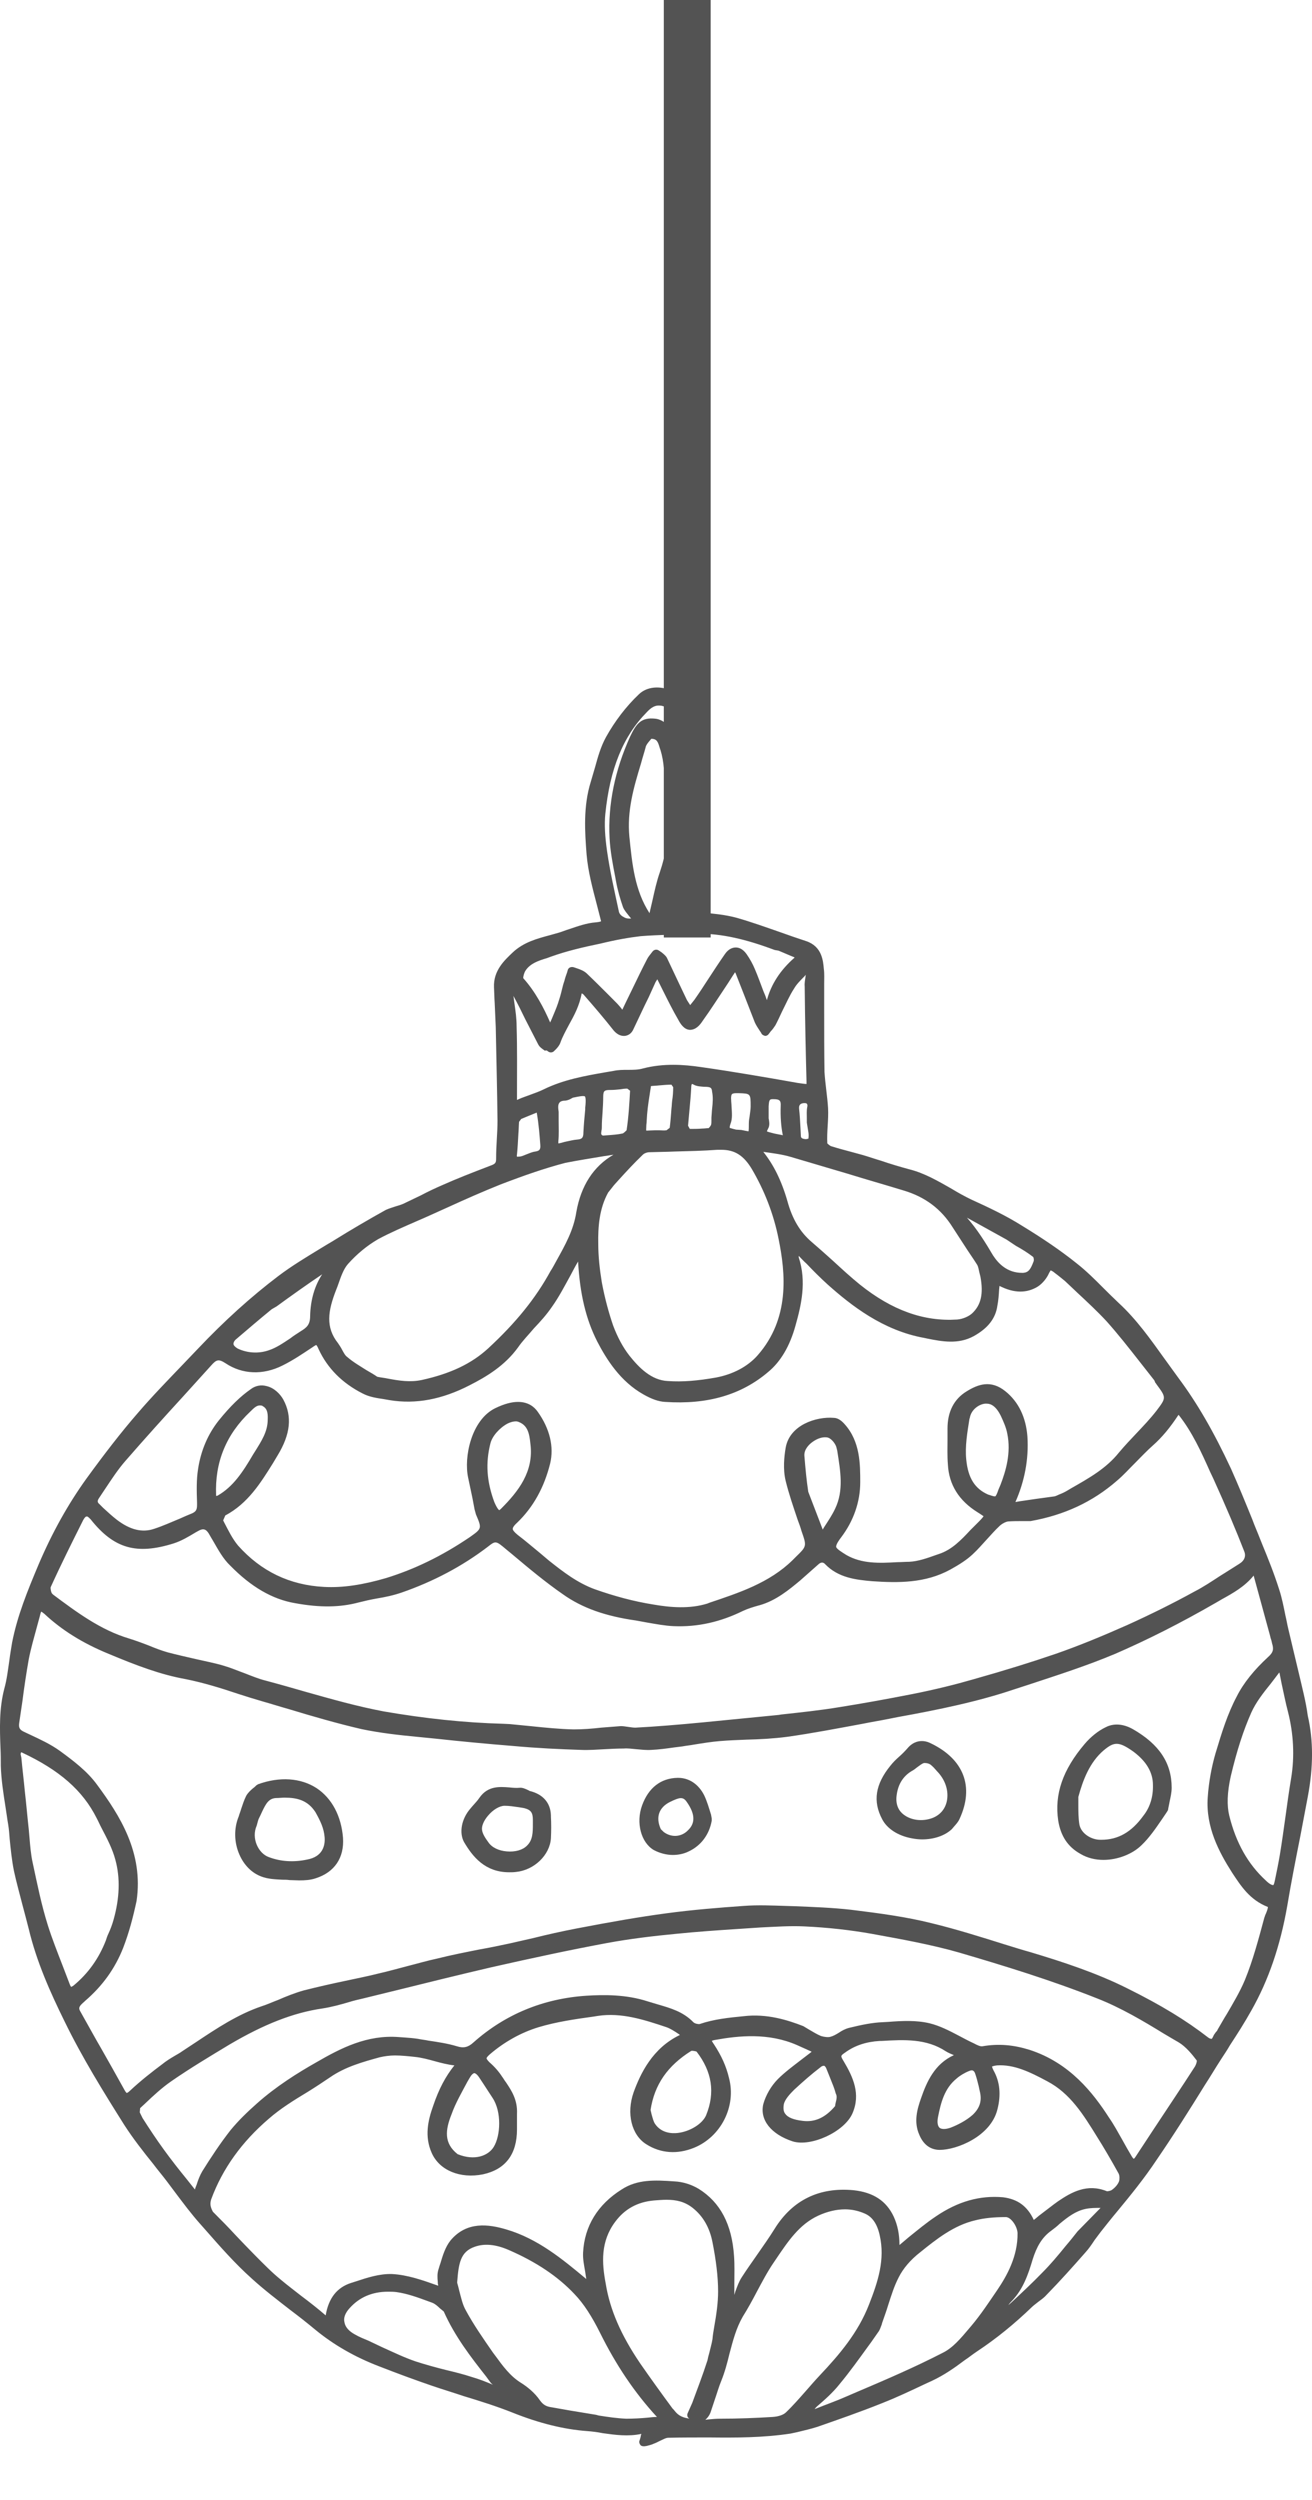 <?xml version="1.0" encoding="UTF-8"?> <svg xmlns="http://www.w3.org/2000/svg" width="21" height="40" viewBox="0 0 21 40" fill="none"> <path d="M20.785 26.754C20.728 26.522 20.677 26.296 20.621 26.064C20.604 25.996 20.593 25.923 20.576 25.855C20.547 25.713 20.519 25.566 20.474 25.43C20.395 25.181 20.298 24.938 20.202 24.706L20.168 24.621C20.129 24.519 20.083 24.417 20.044 24.31C19.936 24.044 19.823 23.767 19.704 23.501C19.427 22.907 19.161 22.448 18.861 22.046C18.788 21.945 18.714 21.843 18.64 21.741C18.42 21.435 18.194 21.113 17.905 20.847C17.826 20.773 17.747 20.694 17.667 20.615C17.532 20.479 17.39 20.337 17.232 20.213C16.977 20.009 16.694 19.817 16.36 19.613C16.1 19.449 15.823 19.319 15.551 19.195C15.444 19.144 15.33 19.081 15.229 19.019C15.019 18.9 14.799 18.77 14.55 18.708C14.402 18.668 14.25 18.623 14.102 18.572C14.006 18.544 13.91 18.51 13.814 18.482C13.752 18.465 13.69 18.448 13.627 18.431C13.52 18.402 13.412 18.374 13.305 18.34C13.282 18.334 13.248 18.3 13.242 18.295C13.237 18.199 13.242 18.108 13.248 18.012C13.254 17.916 13.259 17.819 13.254 17.729C13.248 17.633 13.237 17.537 13.226 17.446C13.214 17.344 13.203 17.248 13.197 17.152C13.192 16.835 13.192 16.518 13.192 16.207V15.833C13.192 15.799 13.192 15.771 13.192 15.737C13.192 15.658 13.197 15.579 13.186 15.499C13.175 15.375 13.158 15.143 12.903 15.058C12.767 15.013 12.631 14.967 12.49 14.916C12.264 14.837 12.026 14.752 11.788 14.684C11.602 14.634 11.409 14.617 11.223 14.6L11.087 14.588C11.081 14.588 11.075 14.588 11.07 14.588C11.07 14.583 11.07 14.577 11.075 14.571L11.109 14.368C11.16 14.079 11.217 13.779 11.228 13.479C11.251 13.072 11.251 12.636 11.228 12.11C11.223 11.906 11.183 11.685 11.109 11.425C11.058 11.238 10.883 11.086 10.674 11.023C10.498 10.973 10.334 11.006 10.227 11.108C10.023 11.301 9.842 11.538 9.7 11.793C9.616 11.946 9.57 12.11 9.525 12.274C9.502 12.353 9.48 12.427 9.457 12.506C9.333 12.902 9.361 13.309 9.389 13.672C9.412 13.943 9.485 14.215 9.553 14.475L9.604 14.673C9.61 14.701 9.621 14.736 9.621 14.741C9.621 14.741 9.604 14.752 9.536 14.758C9.389 14.769 9.248 14.82 9.112 14.866C9.055 14.883 9.004 14.905 8.948 14.922C8.903 14.934 8.852 14.95 8.806 14.962C8.597 15.018 8.382 15.075 8.207 15.239C8.076 15.364 7.895 15.528 7.907 15.799C7.912 15.884 7.912 15.963 7.918 16.048C7.924 16.178 7.929 16.303 7.935 16.433C7.946 16.988 7.958 17.452 7.963 17.933C7.963 18.029 7.958 18.131 7.952 18.227C7.946 18.329 7.941 18.431 7.941 18.538C7.941 18.606 7.929 18.623 7.85 18.651C7.539 18.77 7.307 18.861 7.092 18.957C6.973 19.008 6.854 19.064 6.735 19.127C6.639 19.172 6.549 19.217 6.453 19.262C6.413 19.279 6.373 19.291 6.334 19.302C6.283 19.319 6.226 19.336 6.175 19.359C5.892 19.517 5.621 19.675 5.338 19.851C5.264 19.896 5.185 19.941 5.112 19.987C4.891 20.122 4.665 20.258 4.455 20.417C4.014 20.751 3.584 21.141 3.171 21.577C3.092 21.662 3.012 21.741 2.933 21.826C2.69 22.08 2.435 22.341 2.203 22.612C1.937 22.918 1.671 23.263 1.383 23.659C1.089 24.067 0.834 24.525 0.619 25.029C0.438 25.459 0.279 25.849 0.194 26.279C0.178 26.375 0.161 26.477 0.149 26.573C0.127 26.721 0.11 26.873 0.07 27.015C-0.015 27.337 -0.004 27.66 0.008 27.971C0.013 28.067 0.013 28.163 0.013 28.254C0.019 28.469 0.053 28.69 0.087 28.905C0.104 29.007 0.115 29.103 0.132 29.199C0.144 29.273 0.149 29.346 0.155 29.425C0.172 29.595 0.189 29.765 0.223 29.935C0.262 30.116 0.313 30.297 0.359 30.478C0.393 30.602 0.426 30.733 0.46 30.863C0.585 31.389 0.806 31.881 1.032 32.34C1.315 32.922 1.66 33.477 1.988 33.998C2.13 34.218 2.294 34.428 2.458 34.631C2.526 34.722 2.599 34.807 2.667 34.897C2.718 34.965 2.769 35.033 2.82 35.101C2.939 35.259 3.058 35.418 3.193 35.571L3.278 35.667C3.516 35.938 3.759 36.216 4.031 36.459C4.223 36.634 4.438 36.798 4.642 36.957C4.778 37.059 4.914 37.166 5.044 37.274C5.338 37.517 5.683 37.715 6.068 37.862C6.373 37.981 6.651 38.083 6.917 38.174C7.081 38.23 7.25 38.281 7.42 38.338C7.68 38.417 7.952 38.502 8.207 38.604C8.631 38.773 9.021 38.87 9.395 38.898C9.48 38.904 9.565 38.915 9.649 38.932C9.848 38.96 10.057 38.988 10.266 38.943C10.261 38.96 10.255 38.971 10.255 38.988C10.249 39.011 10.244 39.028 10.238 39.045C10.227 39.068 10.232 39.096 10.249 39.119C10.261 39.136 10.283 39.141 10.3 39.141C10.306 39.141 10.312 39.141 10.317 39.141L10.351 39.136C10.391 39.124 10.425 39.119 10.459 39.102C10.493 39.09 10.527 39.073 10.56 39.056C10.611 39.034 10.657 39.005 10.696 39.005C10.911 39 11.138 39 11.353 39C11.777 39.005 12.213 39.005 12.654 38.938L12.761 38.915C12.875 38.887 12.977 38.864 13.084 38.83C13.407 38.717 13.769 38.592 14.12 38.451C14.351 38.36 14.578 38.253 14.793 38.151L14.917 38.094C15.11 38.004 15.28 37.885 15.438 37.766C15.506 37.721 15.568 37.67 15.636 37.625C15.953 37.415 16.236 37.183 16.513 36.917C16.541 36.889 16.581 36.861 16.615 36.833C16.66 36.798 16.705 36.77 16.745 36.725C16.966 36.499 17.169 36.272 17.373 36.04C17.43 35.978 17.475 35.91 17.52 35.842C17.554 35.797 17.588 35.752 17.622 35.706C17.707 35.599 17.792 35.491 17.882 35.384C18.097 35.124 18.318 34.852 18.51 34.563C18.782 34.167 19.042 33.754 19.291 33.352C19.376 33.222 19.455 33.087 19.54 32.956C19.591 32.877 19.642 32.803 19.687 32.724C19.806 32.543 19.925 32.356 20.032 32.164C20.304 31.683 20.491 31.14 20.604 30.495C20.666 30.121 20.74 29.748 20.813 29.38C20.853 29.171 20.892 28.961 20.932 28.752C21.023 28.271 21.023 27.846 20.932 27.45C20.904 27.235 20.842 26.998 20.785 26.754ZM11.036 38.7C11.008 38.694 10.973 38.688 10.94 38.677C10.86 38.649 10.826 38.609 10.781 38.553L10.764 38.536C10.589 38.298 10.413 38.055 10.244 37.811C9.938 37.359 9.763 36.957 9.695 36.538C9.633 36.21 9.61 35.865 9.848 35.548C10 35.344 10.204 35.231 10.47 35.208C10.538 35.203 10.606 35.197 10.668 35.197C10.821 35.197 10.957 35.225 11.087 35.327C11.251 35.457 11.358 35.639 11.404 35.876C11.46 36.159 11.494 36.425 11.494 36.663C11.494 36.849 11.466 37.036 11.432 37.229C11.421 37.297 11.409 37.359 11.404 37.427C11.392 37.5 11.37 37.574 11.353 37.647C11.341 37.687 11.33 37.732 11.324 37.766C11.245 38.01 11.16 38.23 11.081 38.445L11.008 38.609C10.991 38.643 11.002 38.683 11.036 38.7ZM15.511 33.137C15.523 33.132 15.54 33.126 15.557 33.126C15.562 33.126 15.568 33.126 15.574 33.132C15.591 33.137 15.602 33.16 15.608 33.177C15.63 33.239 15.647 33.307 15.664 33.375L15.681 33.454C15.721 33.607 15.687 33.726 15.568 33.839C15.46 33.935 15.319 34.003 15.217 34.043C15.138 34.071 15.076 34.071 15.042 34.048C15.008 34.02 14.997 33.958 15.014 33.873C15.059 33.647 15.115 33.415 15.313 33.256C15.364 33.211 15.438 33.166 15.511 33.137ZM13.378 33.635C13.373 33.658 13.367 33.681 13.367 33.698C13.209 33.884 13.044 33.958 12.852 33.935C12.699 33.918 12.609 33.879 12.569 33.822C12.541 33.788 12.535 33.737 12.546 33.669C12.563 33.59 12.643 33.505 12.711 33.437C12.852 33.307 12.993 33.183 13.135 33.075C13.152 33.058 13.175 33.053 13.186 33.053C13.192 33.053 13.192 33.053 13.192 33.053C13.203 33.058 13.22 33.075 13.231 33.109C13.248 33.154 13.271 33.205 13.288 33.251C13.322 33.335 13.356 33.415 13.378 33.499C13.401 33.539 13.39 33.59 13.378 33.635ZM11.302 33.845C11.245 33.98 11.047 34.105 10.849 34.128C10.758 34.139 10.589 34.133 10.487 33.986C10.459 33.947 10.447 33.89 10.43 33.833C10.425 33.811 10.419 33.782 10.413 33.76C10.476 33.352 10.685 33.053 11.064 32.815C11.081 32.809 11.138 32.821 11.149 32.826C11.398 33.149 11.449 33.483 11.302 33.845ZM7.901 34.354C7.816 34.49 7.601 34.58 7.324 34.467C7.103 34.292 7.126 34.082 7.228 33.828C7.29 33.652 7.392 33.477 7.482 33.307L7.522 33.239C7.545 33.2 7.567 33.177 7.59 33.171C7.607 33.171 7.635 33.188 7.669 33.239C7.714 33.307 7.76 33.375 7.799 33.437L7.884 33.567C8.031 33.788 8.014 34.173 7.901 34.354ZM3.38 35.191C3.561 34.699 3.872 34.269 4.302 33.901C4.489 33.737 4.71 33.601 4.925 33.471C5.044 33.398 5.162 33.319 5.281 33.239C5.525 33.069 5.813 32.99 6.079 32.917C6.153 32.9 6.238 32.888 6.322 32.888C6.424 32.888 6.537 32.9 6.639 32.911C6.747 32.922 6.854 32.951 6.956 32.979C7.058 33.007 7.165 33.035 7.273 33.047C7.132 33.222 7.024 33.426 6.934 33.692C6.849 33.93 6.792 34.184 6.911 34.45C7.035 34.727 7.364 34.863 7.731 34.79C8.093 34.711 8.275 34.467 8.275 34.071V33.822C8.286 33.601 8.19 33.454 8.099 33.318C8.076 33.29 8.059 33.256 8.037 33.228C7.986 33.149 7.918 33.069 7.833 32.996C7.794 32.956 7.788 32.939 7.788 32.934C7.788 32.928 7.794 32.911 7.839 32.871C8.076 32.668 8.342 32.521 8.62 32.436C8.903 32.351 9.208 32.306 9.502 32.266L9.57 32.255C9.949 32.198 10.312 32.317 10.668 32.436C10.73 32.458 10.793 32.498 10.86 32.543C10.866 32.549 10.877 32.554 10.883 32.56C10.442 32.77 10.249 33.183 10.142 33.477C10.023 33.816 10.108 34.162 10.345 34.309C10.577 34.456 10.843 34.473 11.109 34.365C11.539 34.19 11.788 33.703 11.669 33.251C11.624 33.058 11.545 32.888 11.426 32.707C11.404 32.679 11.398 32.656 11.392 32.656C11.398 32.651 11.415 32.645 11.449 32.639C11.822 32.572 12.303 32.521 12.761 32.724C12.801 32.741 12.835 32.758 12.875 32.775C12.914 32.792 12.948 32.809 12.988 32.826V32.832C12.931 32.877 12.875 32.917 12.818 32.962C12.694 33.058 12.563 33.154 12.45 33.267C12.343 33.375 12.258 33.522 12.218 33.664C12.156 33.918 12.343 34.15 12.688 34.263C12.982 34.354 13.514 34.111 13.644 33.816C13.78 33.505 13.655 33.234 13.503 32.979C13.452 32.894 13.452 32.894 13.525 32.843C13.678 32.73 13.865 32.668 14.08 32.656H14.108C14.476 32.634 14.827 32.617 15.138 32.821C15.183 32.849 15.229 32.866 15.268 32.883C14.957 33.024 14.832 33.313 14.742 33.573C14.68 33.748 14.623 33.952 14.714 34.156C14.776 34.309 14.889 34.399 15.042 34.399C15.313 34.399 15.857 34.184 15.964 33.754C16.026 33.517 16.004 33.307 15.902 33.126C15.879 33.081 15.879 33.064 15.879 33.064C15.885 33.064 15.902 33.053 15.959 33.047C16.23 33.03 16.479 33.149 16.762 33.301C17.13 33.494 17.339 33.833 17.56 34.19C17.667 34.36 17.786 34.563 17.905 34.778C17.922 34.812 17.922 34.869 17.911 34.903C17.894 34.948 17.854 34.999 17.797 35.039C17.775 35.056 17.73 35.061 17.718 35.061C17.401 34.931 17.147 35.078 16.937 35.22C16.841 35.288 16.751 35.361 16.66 35.429C16.62 35.457 16.587 35.491 16.547 35.52C16.445 35.299 16.287 35.186 16.055 35.157C15.681 35.124 15.33 35.225 14.98 35.463C14.827 35.565 14.685 35.684 14.544 35.797C14.493 35.842 14.442 35.882 14.397 35.921C14.397 35.752 14.368 35.605 14.306 35.469C14.187 35.214 13.978 35.078 13.661 35.044C13.118 34.993 12.688 35.197 12.399 35.661C12.315 35.797 12.218 35.933 12.128 36.063C12.043 36.187 11.952 36.312 11.873 36.436C11.828 36.504 11.8 36.584 11.771 36.663C11.766 36.68 11.76 36.702 11.754 36.719C11.754 36.663 11.754 36.6 11.754 36.544C11.754 36.397 11.76 36.244 11.749 36.097C11.715 35.588 11.528 35.237 11.183 35.022C11.07 34.954 10.928 34.908 10.792 34.903C10.481 34.88 10.198 34.869 9.949 35.033C9.57 35.271 9.355 35.616 9.333 36.04C9.327 36.148 9.35 36.25 9.367 36.352C9.372 36.391 9.378 36.425 9.384 36.465C9.004 36.148 8.608 35.82 8.105 35.672C7.822 35.588 7.471 35.537 7.211 35.848C7.126 35.955 7.086 36.091 7.047 36.221C7.035 36.25 7.03 36.278 7.018 36.312C6.996 36.38 7.001 36.448 7.007 36.51C7.007 36.527 7.007 36.544 7.013 36.561C7.013 36.566 7.013 36.566 7.013 36.572C7.007 36.572 7.001 36.566 6.996 36.566C6.775 36.487 6.52 36.397 6.271 36.385C6.073 36.38 5.881 36.442 5.694 36.504L5.621 36.527C5.394 36.6 5.259 36.77 5.213 37.047C5.089 36.94 4.953 36.833 4.823 36.736C4.715 36.651 4.602 36.566 4.495 36.476C4.348 36.357 4.212 36.216 4.093 36.097C3.986 35.989 3.884 35.882 3.776 35.769C3.657 35.639 3.533 35.514 3.408 35.389C3.369 35.316 3.357 35.265 3.38 35.191ZM5.598 36.929C5.751 36.759 5.955 36.668 6.209 36.668C6.255 36.668 6.3 36.668 6.345 36.674C6.515 36.697 6.685 36.759 6.854 36.821L6.917 36.844C6.962 36.861 7.001 36.895 7.041 36.934C7.064 36.951 7.081 36.968 7.103 36.985C7.279 37.381 7.533 37.71 7.782 38.026L7.844 38.111C7.856 38.128 7.873 38.145 7.89 38.157C7.782 38.111 7.669 38.066 7.55 38.032C7.414 37.987 7.273 37.953 7.132 37.919C6.973 37.879 6.809 37.834 6.651 37.783C6.47 37.721 6.294 37.636 6.119 37.557C6.045 37.523 5.977 37.489 5.904 37.455C5.824 37.421 5.751 37.393 5.683 37.353C5.587 37.302 5.525 37.234 5.513 37.155C5.496 37.087 5.525 37.008 5.598 36.929ZM11.381 38.575C11.403 38.513 11.421 38.451 11.443 38.389C11.477 38.292 11.505 38.191 11.545 38.094C11.602 37.953 11.641 37.806 11.675 37.664C11.732 37.449 11.783 37.251 11.89 37.065C11.969 36.94 12.043 36.804 12.111 36.674C12.196 36.516 12.281 36.352 12.382 36.204L12.428 36.136C12.609 35.87 12.79 35.593 13.095 35.452C13.242 35.384 13.39 35.35 13.525 35.35C13.633 35.35 13.74 35.373 13.842 35.418C13.961 35.469 14.04 35.582 14.08 35.763C14.17 36.153 14.052 36.51 13.91 36.872C13.735 37.325 13.429 37.681 13.124 38.004C13.044 38.089 12.971 38.174 12.897 38.258C12.796 38.372 12.694 38.49 12.581 38.598C12.541 38.638 12.462 38.666 12.366 38.672C12.105 38.688 11.828 38.7 11.522 38.7C11.46 38.7 11.403 38.706 11.347 38.711C11.33 38.711 11.307 38.717 11.29 38.717C11.336 38.677 11.364 38.632 11.381 38.575ZM13.073 38.507C13.197 38.4 13.327 38.287 13.435 38.151C13.605 37.947 13.757 37.732 13.905 37.529C13.961 37.455 14.012 37.376 14.069 37.297C14.086 37.268 14.097 37.234 14.108 37.206C14.114 37.195 14.114 37.183 14.12 37.166C14.153 37.07 14.187 36.98 14.216 36.883C14.267 36.725 14.312 36.578 14.386 36.436C14.453 36.301 14.572 36.159 14.725 36.04C14.991 35.825 15.268 35.605 15.613 35.525C15.749 35.491 15.902 35.474 16.1 35.474C16.179 35.474 16.281 35.616 16.287 35.729C16.292 36.102 16.117 36.414 15.959 36.646C15.828 36.838 15.698 37.036 15.545 37.217L15.506 37.263C15.381 37.41 15.251 37.568 15.087 37.647C14.646 37.874 14.187 38.072 13.735 38.264L13.537 38.349C13.384 38.417 13.22 38.474 13.067 38.536L13.039 38.547C13.05 38.53 13.061 38.519 13.073 38.507ZM17.056 35.938C16.932 36.091 16.813 36.233 16.683 36.363C16.524 36.527 16.355 36.685 16.191 36.838L16.14 36.883C16.157 36.855 16.179 36.833 16.202 36.81C16.377 36.623 16.456 36.397 16.53 36.148C16.592 35.955 16.671 35.803 16.83 35.689C16.875 35.656 16.92 35.621 16.96 35.582C17.09 35.474 17.215 35.378 17.373 35.344C17.452 35.327 17.532 35.327 17.616 35.327L17.249 35.701C17.186 35.78 17.124 35.859 17.056 35.938ZM16.083 31.112C15.704 30.993 15.308 30.868 14.912 30.772C14.504 30.67 14.086 30.614 13.622 30.557C13.322 30.523 13.016 30.512 12.722 30.5L12.563 30.495C12.366 30.489 12.133 30.478 11.907 30.495C11.511 30.523 11.087 30.557 10.662 30.614C10.244 30.67 9.785 30.749 9.225 30.857C8.993 30.902 8.761 30.953 8.535 31.01C8.41 31.038 8.286 31.066 8.161 31.095C8.003 31.129 7.839 31.163 7.68 31.191C7.454 31.236 7.222 31.281 6.996 31.338C6.837 31.372 6.685 31.417 6.526 31.457C6.373 31.496 6.215 31.542 6.062 31.576C5.887 31.621 5.706 31.655 5.53 31.694C5.31 31.74 5.083 31.791 4.863 31.847C4.721 31.887 4.58 31.943 4.45 32C4.359 32.034 4.274 32.074 4.184 32.102C3.804 32.232 3.471 32.453 3.148 32.668C3.069 32.719 2.995 32.77 2.916 32.821C2.877 32.849 2.837 32.871 2.797 32.894C2.729 32.934 2.656 32.979 2.594 33.03C2.435 33.149 2.254 33.29 2.084 33.449C2.045 33.488 2.028 33.488 2.028 33.488C2.028 33.488 2.011 33.477 1.988 33.432C1.869 33.217 1.751 33.007 1.632 32.798C1.513 32.594 1.4 32.385 1.281 32.175C1.253 32.124 1.27 32.096 1.349 32.028L1.36 32.017C1.643 31.774 1.841 31.496 1.971 31.168C2.067 30.919 2.13 30.676 2.186 30.416C2.299 29.646 1.92 29.052 1.552 28.554C1.4 28.345 1.179 28.175 0.953 28.011C0.811 27.909 0.641 27.83 0.483 27.756L0.387 27.711C0.313 27.677 0.296 27.643 0.308 27.564C0.325 27.45 0.342 27.332 0.359 27.218C0.387 26.998 0.421 26.771 0.46 26.551C0.494 26.375 0.545 26.2 0.591 26.03C0.608 25.962 0.63 25.894 0.647 25.821C0.653 25.798 0.658 25.793 0.658 25.787C0.664 25.787 0.681 25.798 0.709 25.821C0.987 26.081 1.32 26.29 1.734 26.46C2.181 26.647 2.565 26.794 2.978 26.868C3.256 26.924 3.533 27.009 3.804 27.1C3.94 27.145 4.07 27.184 4.206 27.224C4.348 27.264 4.489 27.309 4.631 27.349C5.004 27.462 5.394 27.575 5.785 27.666C6.079 27.728 6.385 27.762 6.679 27.79C6.775 27.801 6.866 27.807 6.962 27.818C7.375 27.863 7.799 27.903 8.224 27.937C8.597 27.971 8.959 27.988 9.299 27.999C9.423 28.005 9.553 27.994 9.678 27.988C9.78 27.982 9.881 27.977 9.983 27.977C10.051 27.971 10.114 27.982 10.187 27.988C10.266 27.994 10.34 28.005 10.425 27.999C10.543 27.994 10.668 27.977 10.787 27.96C10.832 27.954 10.877 27.948 10.923 27.943C10.985 27.931 11.047 27.926 11.109 27.914C11.245 27.892 11.387 27.869 11.522 27.858C11.664 27.846 11.805 27.841 11.947 27.835C12.162 27.83 12.382 27.818 12.597 27.79C13.005 27.733 13.412 27.654 13.808 27.581C13.95 27.552 14.091 27.53 14.233 27.501L14.374 27.473C14.691 27.416 15.014 27.354 15.33 27.281C15.653 27.207 15.941 27.128 16.213 27.037L16.456 26.958C16.92 26.805 17.396 26.653 17.854 26.46C18.363 26.239 18.89 25.974 19.461 25.645L19.557 25.589C19.733 25.492 19.925 25.385 20.066 25.21L20.327 26.166L20.338 26.211C20.349 26.239 20.355 26.268 20.361 26.296C20.389 26.387 20.383 26.438 20.293 26.517C20.078 26.715 19.902 26.93 19.795 27.145C19.648 27.422 19.557 27.716 19.455 28.056C19.393 28.271 19.348 28.509 19.331 28.758C19.297 29.233 19.512 29.635 19.721 29.963C19.863 30.178 20.004 30.399 20.293 30.512C20.298 30.529 20.276 30.585 20.264 30.614C20.253 30.636 20.247 30.653 20.242 30.67L20.236 30.687C20.146 31.021 20.055 31.366 19.925 31.683C19.846 31.87 19.738 32.051 19.636 32.226C19.585 32.306 19.54 32.39 19.489 32.475C19.484 32.492 19.472 32.504 19.461 32.515C19.444 32.538 19.427 32.56 19.416 32.589C19.404 32.611 19.399 32.622 19.393 32.622C19.387 32.622 19.365 32.622 19.337 32.6C18.986 32.328 18.59 32.085 18.041 31.813C17.543 31.564 17.005 31.389 16.496 31.236C16.372 31.202 16.23 31.157 16.083 31.112ZM1.139 31.791C1.139 31.791 1.128 31.779 1.117 31.751C1.077 31.649 1.038 31.542 0.998 31.44C0.919 31.236 0.834 31.021 0.766 30.806C0.664 30.483 0.596 30.144 0.523 29.804C0.494 29.674 0.483 29.533 0.472 29.403L0.46 29.267C0.438 29.069 0.421 28.865 0.398 28.667C0.381 28.486 0.359 28.311 0.342 28.124L0.33 28.067L0.336 28.039H0.347C0.953 28.322 1.326 28.65 1.547 29.091C1.575 29.142 1.598 29.199 1.626 29.25C1.717 29.425 1.801 29.584 1.847 29.759C1.926 30.048 1.915 30.37 1.818 30.715C1.796 30.795 1.768 30.868 1.734 30.942C1.717 30.976 1.705 31.015 1.694 31.049C1.581 31.338 1.411 31.576 1.179 31.768C1.156 31.785 1.139 31.791 1.139 31.791ZM12.275 16.003C12.258 15.952 12.241 15.907 12.218 15.856C12.173 15.737 12.133 15.624 12.082 15.505C12.049 15.426 12.003 15.341 11.947 15.262C11.884 15.177 11.822 15.16 11.777 15.16C11.732 15.16 11.664 15.177 11.602 15.267C11.511 15.398 11.426 15.528 11.341 15.658C11.268 15.771 11.194 15.884 11.115 15.997C11.092 16.026 11.07 16.054 11.047 16.082C11.03 16.054 11.013 16.031 10.996 16.003C10.957 15.918 10.911 15.828 10.872 15.743C10.804 15.601 10.742 15.465 10.674 15.324C10.651 15.284 10.611 15.256 10.583 15.233C10.572 15.228 10.56 15.216 10.549 15.211C10.521 15.188 10.476 15.188 10.447 15.222L10.425 15.25C10.402 15.279 10.374 15.313 10.357 15.347C10.272 15.511 10.193 15.675 10.114 15.839L10.012 16.048C9.995 16.082 9.978 16.122 9.961 16.156C9.938 16.122 9.91 16.093 9.881 16.06L9.763 15.941C9.638 15.816 9.514 15.692 9.389 15.573C9.344 15.533 9.287 15.511 9.236 15.494C9.219 15.488 9.202 15.482 9.185 15.477C9.169 15.471 9.146 15.471 9.129 15.477C9.112 15.482 9.095 15.499 9.089 15.516L9.078 15.556C9.061 15.601 9.044 15.652 9.033 15.697C9.016 15.743 9.004 15.794 8.993 15.839C8.976 15.912 8.954 15.986 8.931 16.054C8.903 16.139 8.863 16.224 8.829 16.309L8.806 16.36C8.705 16.128 8.569 15.867 8.376 15.652C8.371 15.635 8.388 15.567 8.41 15.533C8.484 15.415 8.625 15.369 8.755 15.33L8.818 15.307C9.072 15.216 9.338 15.154 9.61 15.098C9.87 15.035 10.068 15.001 10.255 14.979C10.402 14.967 10.555 14.962 10.702 14.956C10.809 14.956 10.911 14.95 11.019 14.945C11.075 14.939 11.126 14.939 11.183 14.939C11.551 14.939 11.93 15.024 12.399 15.2L12.462 15.211C12.53 15.239 12.592 15.267 12.648 15.29C12.671 15.301 12.694 15.307 12.716 15.318V15.324C12.49 15.522 12.343 15.748 12.275 16.003ZM8.772 16.823C8.801 16.846 8.846 16.846 8.874 16.812L8.897 16.79C8.925 16.761 8.954 16.727 8.97 16.682C9.004 16.586 9.055 16.495 9.106 16.399C9.191 16.246 9.276 16.088 9.31 15.896C9.31 15.896 9.327 15.896 9.344 15.918C9.508 16.105 9.672 16.297 9.819 16.484C9.87 16.546 9.932 16.58 10 16.575C10.057 16.569 10.108 16.535 10.136 16.473C10.221 16.297 10.3 16.122 10.385 15.952L10.493 15.714L10.521 15.669C10.555 15.737 10.589 15.805 10.623 15.873C10.696 16.02 10.77 16.167 10.855 16.314C10.894 16.388 10.951 16.473 11.041 16.478C11.138 16.478 11.2 16.405 11.245 16.337C11.375 16.156 11.494 15.969 11.619 15.782C11.669 15.709 11.715 15.63 11.766 15.556L11.777 15.579C11.879 15.839 11.981 16.099 12.082 16.36C12.105 16.41 12.133 16.45 12.162 16.495C12.173 16.512 12.184 16.524 12.19 16.541C12.201 16.558 12.224 16.569 12.247 16.575C12.269 16.575 12.292 16.563 12.303 16.546C12.315 16.529 12.326 16.518 12.337 16.501C12.366 16.473 12.388 16.439 12.411 16.405C12.45 16.331 12.484 16.258 12.518 16.184C12.581 16.06 12.637 15.929 12.711 15.816C12.75 15.748 12.807 15.692 12.863 15.635C12.875 15.624 12.886 15.613 12.897 15.596C12.897 15.607 12.892 15.624 12.892 15.635C12.886 15.681 12.875 15.731 12.88 15.782C12.886 16.365 12.897 16.852 12.909 17.299C12.909 17.333 12.909 17.344 12.909 17.344C12.903 17.344 12.886 17.344 12.846 17.338L12.767 17.327C12.258 17.237 11.732 17.146 11.217 17.073C10.945 17.033 10.623 17.01 10.294 17.095C10.215 17.118 10.136 17.118 10.046 17.118C9.972 17.118 9.898 17.118 9.819 17.135L9.689 17.157C9.361 17.214 9.016 17.276 8.705 17.429C8.637 17.463 8.557 17.491 8.478 17.52C8.422 17.542 8.365 17.559 8.303 17.587C8.291 17.593 8.28 17.599 8.275 17.599C8.275 17.587 8.275 17.57 8.275 17.548V17.503C8.275 17.146 8.28 16.784 8.269 16.422C8.269 16.297 8.252 16.178 8.235 16.06C8.229 16.02 8.224 15.975 8.218 15.935C8.286 16.06 8.348 16.184 8.405 16.303C8.473 16.439 8.546 16.575 8.614 16.71C8.637 16.756 8.682 16.784 8.722 16.812C8.744 16.801 8.761 16.812 8.772 16.823ZM12.292 18.063C12.32 18.017 12.315 17.967 12.309 17.927C12.309 17.916 12.303 17.904 12.303 17.893V17.808C12.303 17.768 12.303 17.735 12.303 17.701C12.309 17.599 12.32 17.587 12.366 17.587C12.371 17.587 12.377 17.587 12.382 17.587C12.479 17.587 12.501 17.61 12.496 17.695C12.49 17.865 12.501 18.023 12.53 18.165L12.507 18.159C12.456 18.148 12.405 18.142 12.348 18.125C12.326 18.119 12.281 18.108 12.275 18.102C12.275 18.108 12.275 18.097 12.292 18.063ZM10.289 18.476C10.312 18.453 10.357 18.436 10.396 18.436C10.527 18.431 10.662 18.431 10.792 18.425C11.019 18.419 11.251 18.414 11.483 18.397C11.505 18.397 11.528 18.397 11.545 18.397C11.76 18.397 11.902 18.487 12.032 18.702C12.235 19.047 12.382 19.421 12.462 19.823C12.575 20.377 12.643 21.096 12.128 21.684C11.969 21.865 11.732 21.99 11.46 22.041C11.172 22.092 10.923 22.114 10.691 22.097C10.425 22.086 10.227 21.882 10.074 21.69C9.972 21.56 9.881 21.39 9.814 21.209C9.746 21.011 9.683 20.785 9.633 20.519C9.599 20.309 9.576 20.105 9.576 19.907C9.57 19.63 9.593 19.336 9.734 19.081C9.757 19.053 9.774 19.03 9.797 19.002C9.814 18.98 9.831 18.957 9.848 18.94L9.904 18.878C10.023 18.747 10.153 18.606 10.289 18.476ZM10.758 17.616C10.753 17.655 10.753 17.695 10.747 17.74L10.742 17.808C10.736 17.887 10.73 17.967 10.719 18.046L10.668 18.085C10.628 18.091 10.589 18.085 10.549 18.085H10.487C10.442 18.085 10.357 18.091 10.345 18.091C10.34 18.08 10.345 18.046 10.345 18.012C10.345 17.989 10.351 17.966 10.351 17.933C10.357 17.797 10.374 17.667 10.396 17.531C10.402 17.48 10.413 17.429 10.419 17.378C10.464 17.372 10.509 17.372 10.549 17.367C10.617 17.361 10.685 17.355 10.747 17.355L10.775 17.395C10.775 17.469 10.77 17.542 10.758 17.616ZM11.398 17.74C11.392 17.791 11.392 17.836 11.387 17.882C11.387 17.899 11.387 17.91 11.387 17.927C11.387 17.955 11.387 17.978 11.381 18C11.375 18.012 11.364 18.029 11.347 18.046L11.341 18.051C11.307 18.051 11.279 18.057 11.245 18.057C11.172 18.063 11.109 18.063 11.041 18.063L11.013 18.012C11.019 17.927 11.03 17.842 11.036 17.757C11.047 17.638 11.058 17.52 11.064 17.395C11.064 17.355 11.075 17.344 11.075 17.344C11.075 17.344 11.087 17.344 11.104 17.355C11.155 17.384 11.217 17.384 11.268 17.389C11.375 17.389 11.392 17.401 11.398 17.469C11.415 17.553 11.409 17.644 11.398 17.74ZM11.709 17.701C11.709 17.667 11.703 17.633 11.703 17.599C11.698 17.537 11.709 17.514 11.715 17.508C11.72 17.503 11.732 17.491 11.783 17.491C11.788 17.491 11.794 17.491 11.8 17.491H11.822C12.015 17.497 12.015 17.497 12.015 17.706C12.015 17.757 12.003 17.814 11.998 17.865C11.992 17.899 11.986 17.933 11.986 17.978C11.986 18.029 11.986 18.074 11.981 18.102C11.958 18.097 11.913 18.091 11.867 18.08L11.777 18.074C11.766 18.068 11.749 18.068 11.737 18.063C11.72 18.057 11.687 18.051 11.681 18.046C11.681 18.046 11.675 18.029 11.692 17.983C11.726 17.899 11.715 17.802 11.709 17.701ZM9.966 18.136C9.966 18.136 9.961 18.136 9.966 18.136C9.887 18.153 9.802 18.159 9.717 18.165L9.649 18.17C9.616 18.153 9.621 18.142 9.627 18.091C9.633 18.068 9.633 18.051 9.633 18.029C9.633 17.955 9.638 17.882 9.644 17.808C9.649 17.723 9.655 17.633 9.655 17.548C9.655 17.503 9.661 17.469 9.678 17.457C9.689 17.446 9.717 17.44 9.757 17.44C9.763 17.44 9.763 17.44 9.768 17.44C9.825 17.44 9.876 17.435 9.932 17.429C9.966 17.423 10 17.418 10.04 17.418L10.085 17.452C10.074 17.65 10.062 17.87 10.029 18.085C10.017 18.097 9.983 18.131 9.966 18.136ZM15.557 21.017C15.5 21.067 15.404 21.107 15.319 21.113C14.787 21.147 14.278 20.966 13.763 20.553C13.616 20.434 13.475 20.304 13.339 20.179C13.226 20.077 13.112 19.975 12.993 19.873C12.807 19.715 12.682 19.506 12.603 19.217C12.507 18.883 12.377 18.629 12.218 18.431H12.224C12.377 18.453 12.518 18.47 12.654 18.51C12.96 18.6 13.265 18.691 13.571 18.781C13.865 18.872 14.165 18.957 14.459 19.047C14.804 19.149 15.065 19.342 15.251 19.642C15.308 19.732 15.37 19.823 15.427 19.913C15.495 20.021 15.568 20.122 15.636 20.23C15.659 20.264 15.664 20.309 15.676 20.36C15.681 20.383 15.687 20.405 15.693 20.428C15.743 20.7 15.704 20.881 15.557 21.017ZM12.914 17.961C12.92 18 12.926 18.04 12.931 18.068C12.937 18.102 12.943 18.131 12.943 18.165C12.943 18.215 12.937 18.221 12.937 18.221C12.937 18.221 12.92 18.221 12.903 18.227C12.824 18.221 12.818 18.204 12.818 18.159L12.812 18.04C12.807 17.938 12.801 17.836 12.79 17.735C12.79 17.712 12.784 17.655 12.869 17.65C12.892 17.65 12.909 17.65 12.914 17.661C12.926 17.672 12.926 17.689 12.92 17.718C12.909 17.774 12.914 17.831 12.914 17.887C12.914 17.91 12.914 17.933 12.914 17.961ZM8.275 18.51C8.275 18.504 8.269 18.493 8.275 18.47C8.286 18.363 8.291 18.255 8.297 18.148C8.303 18.08 8.303 18.012 8.308 17.95L8.342 17.904C8.422 17.87 8.507 17.836 8.591 17.802C8.625 17.995 8.637 18.176 8.648 18.317C8.654 18.391 8.637 18.414 8.569 18.425C8.518 18.431 8.473 18.453 8.427 18.47C8.393 18.482 8.365 18.498 8.331 18.504C8.291 18.51 8.275 18.504 8.275 18.51ZM8.937 18.295C8.937 18.289 8.937 18.278 8.937 18.261C8.948 18.153 8.942 18.046 8.942 17.938C8.942 17.893 8.942 17.848 8.942 17.802C8.942 17.797 8.942 17.797 8.942 17.791C8.931 17.718 8.931 17.672 8.954 17.644C8.97 17.621 9.004 17.61 9.055 17.61C9.089 17.604 9.118 17.593 9.146 17.576C9.163 17.565 9.18 17.559 9.191 17.559C9.27 17.542 9.31 17.537 9.333 17.537C9.35 17.537 9.361 17.542 9.361 17.542C9.367 17.548 9.384 17.576 9.367 17.723V17.752C9.355 17.876 9.344 17.995 9.338 18.119C9.338 18.204 9.316 18.227 9.242 18.233C9.174 18.238 9.118 18.255 9.055 18.267C9.027 18.272 8.999 18.283 8.97 18.289C8.948 18.295 8.937 18.295 8.937 18.295ZM9.672 18.498C9.723 18.493 9.768 18.482 9.819 18.476C9.497 18.663 9.299 18.974 9.225 19.392C9.18 19.687 9.044 19.924 8.903 20.179C8.874 20.23 8.846 20.287 8.812 20.337C8.574 20.773 8.258 21.164 7.811 21.577C7.545 21.82 7.211 21.979 6.752 22.08C6.566 22.12 6.39 22.092 6.209 22.058C6.153 22.046 6.096 22.041 6.039 22.029C5.983 21.99 5.921 21.956 5.864 21.922C5.757 21.854 5.649 21.792 5.559 21.713C5.525 21.69 5.502 21.645 5.474 21.594C5.457 21.56 5.434 21.526 5.411 21.492C5.208 21.237 5.247 20.977 5.383 20.632C5.394 20.604 5.406 20.575 5.417 20.541C5.457 20.428 5.496 20.309 5.57 20.224C5.711 20.066 5.875 19.93 6.051 19.828C6.249 19.721 6.464 19.63 6.668 19.54C6.747 19.506 6.826 19.472 6.9 19.438C6.99 19.398 7.086 19.353 7.177 19.313C7.448 19.189 7.731 19.064 8.014 18.951C8.382 18.81 8.722 18.691 9.05 18.606C9.253 18.566 9.468 18.532 9.672 18.498ZM4.964 21.056C4.964 21.198 4.908 21.243 4.806 21.305C4.755 21.339 4.698 21.373 4.648 21.413C4.529 21.492 4.421 21.566 4.302 21.605C4.138 21.662 3.957 21.65 3.804 21.577C3.765 21.554 3.737 21.526 3.737 21.503C3.737 21.475 3.754 21.452 3.771 21.435C3.963 21.271 4.155 21.107 4.348 20.949L4.427 20.903C4.676 20.722 4.913 20.553 5.157 20.389C5.038 20.57 4.97 20.796 4.964 21.056ZM4.523 21.848C4.693 21.764 4.851 21.656 4.987 21.566C5.044 21.526 5.061 21.52 5.061 21.52C5.061 21.52 5.078 21.532 5.1 21.588C5.242 21.894 5.479 22.131 5.802 22.295C5.909 22.352 6.028 22.369 6.141 22.386C6.175 22.392 6.204 22.397 6.238 22.403C6.656 22.471 7.075 22.392 7.516 22.165C7.794 22.024 8.082 21.848 8.291 21.56C8.365 21.452 8.461 21.356 8.546 21.254C8.648 21.147 8.75 21.034 8.835 20.909C8.948 20.751 9.038 20.575 9.129 20.411C9.169 20.337 9.208 20.258 9.253 20.185C9.282 20.705 9.378 21.107 9.559 21.464C9.706 21.747 9.927 22.103 10.3 22.312C10.43 22.386 10.543 22.426 10.645 22.431C11.324 22.477 11.867 22.318 12.298 21.95C12.496 21.786 12.643 21.537 12.733 21.209C12.824 20.886 12.914 20.507 12.784 20.117V20.094C12.824 20.134 12.863 20.179 12.909 20.219C13.016 20.332 13.129 20.445 13.248 20.553C13.622 20.886 14.131 21.288 14.793 21.407L14.844 21.418C15.076 21.464 15.336 21.515 15.585 21.379C15.811 21.254 15.936 21.096 15.964 20.892C15.981 20.807 15.987 20.717 15.992 20.632L15.998 20.575C16.23 20.694 16.434 20.694 16.609 20.587C16.688 20.536 16.756 20.451 16.79 20.372C16.807 20.337 16.819 20.332 16.813 20.326C16.824 20.326 16.864 20.349 16.881 20.366C16.943 20.411 16.994 20.456 17.045 20.496C17.113 20.558 17.175 20.62 17.243 20.683C17.401 20.83 17.565 20.983 17.712 21.141C17.894 21.345 18.063 21.56 18.227 21.769C18.312 21.877 18.392 21.979 18.476 22.086L18.488 22.114C18.488 22.12 18.493 22.126 18.499 22.131L18.51 22.148C18.669 22.363 18.669 22.363 18.51 22.573C18.414 22.697 18.301 22.816 18.194 22.929C18.097 23.031 18.001 23.133 17.911 23.24C17.707 23.495 17.435 23.648 17.147 23.812L17.09 23.846C17.045 23.874 16.994 23.897 16.949 23.914C16.926 23.925 16.903 23.936 16.881 23.942C16.677 23.97 16.502 23.993 16.321 24.021L16.253 24.033C16.4 23.699 16.468 23.348 16.445 22.986C16.422 22.68 16.304 22.431 16.094 22.262C15.857 22.069 15.647 22.154 15.472 22.262C15.268 22.386 15.166 22.59 15.166 22.856C15.166 22.912 15.166 22.969 15.166 23.025C15.166 23.161 15.161 23.297 15.172 23.433C15.189 23.755 15.347 24.01 15.647 24.197C15.704 24.231 15.738 24.259 15.743 24.259C15.738 24.27 15.715 24.299 15.67 24.344C15.625 24.389 15.579 24.434 15.534 24.48C15.381 24.644 15.234 24.797 15.03 24.864L14.98 24.881C14.838 24.932 14.691 24.983 14.555 24.989C14.493 24.989 14.431 24.995 14.368 24.995C14.074 25.012 13.797 25.023 13.548 24.881C13.486 24.842 13.39 24.785 13.384 24.751C13.378 24.712 13.441 24.627 13.463 24.599C13.661 24.338 13.769 24.033 13.769 23.716C13.769 23.427 13.769 23.065 13.52 22.788C13.48 22.742 13.418 22.686 13.344 22.686C13.067 22.663 12.637 22.799 12.575 23.167C12.552 23.303 12.53 23.506 12.575 23.693C12.626 23.902 12.699 24.112 12.767 24.316C12.79 24.378 12.812 24.434 12.829 24.497C12.914 24.74 12.914 24.74 12.739 24.91L12.688 24.961C12.315 25.328 11.822 25.487 11.353 25.645L11.324 25.657C11.036 25.747 10.725 25.719 10.464 25.674C10.142 25.623 9.831 25.538 9.525 25.43C9.242 25.328 9.01 25.147 8.789 24.972L8.642 24.848C8.523 24.751 8.405 24.649 8.286 24.559C8.224 24.508 8.207 24.48 8.207 24.463C8.207 24.451 8.212 24.423 8.275 24.366C8.535 24.117 8.71 23.801 8.806 23.416C8.869 23.15 8.801 22.861 8.608 22.59C8.552 22.51 8.456 22.431 8.291 22.431C8.195 22.431 8.076 22.459 7.924 22.533C7.545 22.72 7.42 23.314 7.494 23.648C7.516 23.755 7.539 23.863 7.562 23.97C7.573 24.027 7.584 24.089 7.596 24.151L7.618 24.231C7.714 24.457 7.714 24.457 7.522 24.593C7.064 24.904 6.622 25.113 6.181 25.249C5.813 25.357 5.485 25.408 5.185 25.391C4.636 25.362 4.178 25.142 3.81 24.729C3.72 24.621 3.657 24.491 3.589 24.361L3.572 24.327L3.606 24.248C3.969 24.055 4.172 23.727 4.37 23.41L4.444 23.286C4.648 22.952 4.681 22.663 4.534 22.392C4.489 22.312 4.393 22.205 4.263 22.177C4.178 22.154 4.087 22.171 4.014 22.227C3.85 22.341 3.686 22.499 3.499 22.731C3.329 22.946 3.216 23.206 3.171 23.501C3.142 23.682 3.148 23.863 3.154 24.044V24.078C3.154 24.157 3.137 24.185 3.075 24.214C3.007 24.242 2.939 24.27 2.877 24.299C2.741 24.355 2.605 24.417 2.463 24.463C2.277 24.525 2.084 24.48 1.869 24.316C1.796 24.259 1.728 24.197 1.654 24.129L1.592 24.067C1.564 24.044 1.552 24.021 1.581 23.976C1.615 23.925 1.649 23.874 1.683 23.823C1.784 23.671 1.892 23.506 2.011 23.371C2.316 23.02 2.633 22.669 2.939 22.335C3.086 22.171 3.233 22.012 3.38 21.848C3.465 21.752 3.499 21.741 3.612 21.814C3.878 21.99 4.206 22.007 4.523 21.848ZM16.015 23.755L15.981 23.835C15.959 23.902 15.941 23.936 15.93 23.942C15.908 23.948 15.84 23.919 15.817 23.914C15.608 23.823 15.495 23.654 15.466 23.354C15.444 23.144 15.483 22.918 15.517 22.703L15.523 22.686C15.545 22.556 15.664 22.471 15.766 22.459C15.777 22.459 15.783 22.459 15.794 22.459C15.857 22.459 15.941 22.494 16.021 22.658C16.06 22.742 16.106 22.844 16.123 22.941C16.185 23.246 16.1 23.535 16.015 23.755ZM13.367 24.14C13.322 24.236 13.265 24.321 13.203 24.417C13.192 24.434 13.18 24.451 13.169 24.474C13.101 24.299 13.033 24.117 12.965 23.942L12.937 23.869C12.909 23.682 12.892 23.501 12.875 23.291C12.869 23.184 12.96 23.105 12.999 23.076C13.067 23.025 13.141 22.997 13.203 22.997C13.22 22.997 13.237 22.997 13.254 23.003C13.31 23.02 13.378 23.105 13.39 23.167L13.401 23.212C13.452 23.54 13.508 23.846 13.367 24.14ZM7.992 24.163C7.986 24.163 7.958 24.14 7.912 24.033C7.788 23.699 7.771 23.404 7.85 23.093C7.878 22.98 7.997 22.844 8.127 22.776C8.173 22.754 8.218 22.742 8.258 22.742C8.275 22.742 8.297 22.748 8.308 22.754C8.444 22.81 8.473 22.929 8.49 23.105C8.546 23.546 8.297 23.863 8.02 24.14C8.003 24.157 7.992 24.163 7.992 24.163ZM4.206 22.499C4.268 22.533 4.291 22.59 4.285 22.714C4.285 22.907 4.184 23.059 4.082 23.223L4.053 23.269C3.884 23.557 3.731 23.789 3.482 23.931C3.476 23.931 3.465 23.936 3.459 23.936C3.459 23.936 3.459 23.931 3.459 23.925C3.437 23.399 3.618 22.952 4.008 22.584C4.07 22.522 4.11 22.488 4.155 22.488C4.178 22.488 4.195 22.488 4.206 22.499ZM2.78 24.695C2.905 24.655 3.018 24.587 3.131 24.519L3.171 24.497C3.25 24.451 3.295 24.463 3.341 24.536C3.363 24.576 3.391 24.621 3.414 24.661C3.493 24.797 3.572 24.944 3.686 25.051C4.019 25.391 4.359 25.589 4.721 25.651C5.123 25.725 5.445 25.719 5.74 25.64C5.83 25.617 5.932 25.594 6.028 25.577C6.164 25.555 6.3 25.526 6.43 25.481C6.934 25.306 7.397 25.062 7.805 24.751C7.935 24.649 7.935 24.649 8.11 24.797L8.212 24.881C8.467 25.096 8.733 25.317 9.01 25.509C9.321 25.73 9.695 25.86 10.176 25.928C10.238 25.94 10.3 25.951 10.362 25.962C10.498 25.985 10.64 26.013 10.781 26.019C11.166 26.036 11.534 25.951 11.89 25.776C11.964 25.741 12.054 25.713 12.133 25.691L12.156 25.685C12.422 25.611 12.637 25.43 12.807 25.289C12.903 25.204 12.999 25.119 13.095 25.034C13.135 24.995 13.175 24.989 13.209 25.029C13.418 25.244 13.695 25.277 13.961 25.3C14.374 25.328 14.81 25.334 15.212 25.113C15.364 25.029 15.477 24.955 15.568 24.87C15.647 24.797 15.721 24.712 15.794 24.632C15.862 24.559 15.925 24.485 15.998 24.417C16.032 24.384 16.094 24.349 16.134 24.344C16.213 24.338 16.292 24.338 16.377 24.338C16.411 24.338 16.451 24.338 16.496 24.338C17.034 24.242 17.486 24.033 17.877 23.693C17.984 23.603 18.08 23.495 18.177 23.399C18.267 23.308 18.358 23.212 18.454 23.127C18.601 22.997 18.731 22.839 18.861 22.641H18.867C19.082 22.912 19.229 23.235 19.37 23.552L19.421 23.659C19.631 24.123 19.784 24.485 19.914 24.819C19.948 24.898 19.919 24.972 19.834 25.023C19.733 25.085 19.631 25.153 19.529 25.215C19.399 25.3 19.263 25.391 19.121 25.464C18.771 25.657 18.403 25.838 18.041 26.002C17.633 26.183 17.26 26.336 16.903 26.46C16.524 26.59 16.106 26.721 15.585 26.868C15.291 26.953 14.974 27.032 14.606 27.105C14.176 27.19 13.791 27.258 13.435 27.315C13.129 27.366 12.812 27.399 12.501 27.433L12.467 27.439C12.06 27.479 11.658 27.518 11.256 27.558C10.838 27.598 10.493 27.626 10.17 27.643C10.136 27.643 10.097 27.637 10.057 27.631C10.012 27.626 9.961 27.614 9.915 27.62C9.819 27.626 9.717 27.637 9.621 27.643C9.474 27.66 9.327 27.671 9.18 27.671C8.959 27.666 8.727 27.643 8.507 27.62C8.393 27.609 8.28 27.598 8.161 27.586L8.059 27.581C7.426 27.564 6.798 27.496 6.141 27.383C5.717 27.303 5.298 27.184 4.897 27.071C4.682 27.009 4.466 26.947 4.251 26.89C4.138 26.862 4.031 26.817 3.912 26.771C3.804 26.732 3.697 26.686 3.584 26.653C3.431 26.607 3.278 26.579 3.131 26.545C2.984 26.511 2.831 26.477 2.684 26.438C2.582 26.409 2.48 26.37 2.384 26.33C2.282 26.29 2.175 26.251 2.067 26.217C1.609 26.081 1.224 25.793 0.851 25.515L0.834 25.498C0.817 25.481 0.806 25.413 0.811 25.396C0.975 25.034 1.156 24.672 1.332 24.321C1.354 24.282 1.371 24.265 1.383 24.265C1.4 24.259 1.417 24.276 1.451 24.31C1.824 24.78 2.186 24.881 2.78 24.695ZM19.676 29.052C19.636 28.888 19.642 28.684 19.699 28.424C19.8 27.999 19.902 27.688 20.027 27.405C20.1 27.241 20.219 27.088 20.338 26.941C20.383 26.885 20.428 26.822 20.468 26.771C20.468 26.771 20.474 26.766 20.479 26.76C20.479 26.771 20.485 26.783 20.485 26.794L20.513 26.936C20.547 27.088 20.576 27.241 20.615 27.388C20.706 27.745 20.723 28.107 20.666 28.452C20.632 28.656 20.604 28.859 20.576 29.063C20.547 29.267 20.519 29.476 20.485 29.68C20.462 29.816 20.434 29.952 20.406 30.087L20.395 30.133C20.389 30.15 20.383 30.161 20.383 30.161C20.372 30.167 20.327 30.155 20.259 30.087C19.976 29.827 19.784 29.488 19.676 29.052ZM16.536 20.111C16.547 20.122 16.553 20.168 16.541 20.19C16.496 20.309 16.462 20.36 16.377 20.366C16.372 20.366 16.366 20.366 16.36 20.366C16.123 20.366 15.981 20.219 15.896 20.089C15.772 19.879 15.642 19.67 15.477 19.483C15.693 19.602 15.908 19.721 16.111 19.834C16.162 19.868 16.213 19.902 16.264 19.936C16.366 19.992 16.456 20.049 16.536 20.111ZM10.261 12.212C10.283 12.127 10.312 12.042 10.334 11.957C10.34 11.923 10.368 11.889 10.396 11.855C10.408 11.844 10.413 11.833 10.425 11.821C10.515 11.821 10.532 11.872 10.56 11.968L10.572 12.002C10.6 12.093 10.617 12.189 10.628 12.308C10.651 12.551 10.679 12.834 10.691 13.123C10.702 13.389 10.662 13.66 10.56 13.96C10.509 14.107 10.476 14.26 10.442 14.413C10.425 14.481 10.413 14.543 10.396 14.611C10.159 14.243 10.119 13.83 10.074 13.389C10.034 12.976 10.142 12.602 10.261 12.212ZM10.951 13.474C10.934 13.728 10.877 13.989 10.821 14.243C10.798 14.345 10.775 14.447 10.753 14.549L10.719 14.611C10.713 14.611 10.702 14.617 10.691 14.617C10.691 14.611 10.696 14.6 10.696 14.594C10.719 14.515 10.742 14.441 10.764 14.362C10.821 14.181 10.877 13.989 10.906 13.802C10.94 13.587 10.945 13.36 10.957 13.145C10.957 13.078 10.962 13.01 10.962 12.936C10.962 13.111 10.962 13.293 10.951 13.474ZM10.923 11.872C10.94 12.183 10.957 12.5 10.957 12.817C10.928 12.619 10.911 12.421 10.889 12.223C10.877 12.104 10.866 11.985 10.849 11.872C10.832 11.708 10.64 11.51 10.487 11.499C10.266 11.476 10.187 11.572 10.085 11.787C9.842 12.325 9.729 12.868 9.757 13.411C9.768 13.621 9.808 13.83 9.848 14.034L9.859 14.096C9.887 14.249 9.927 14.385 9.972 14.515C9.995 14.571 10.034 14.611 10.068 14.656C10.079 14.668 10.091 14.684 10.102 14.696C10.062 14.701 10.017 14.696 9.983 14.673C9.938 14.651 9.91 14.617 9.904 14.577C9.831 14.238 9.763 13.938 9.717 13.621C9.683 13.383 9.672 13.191 9.689 13.021C9.763 12.302 9.972 11.782 10.351 11.397C10.419 11.323 10.481 11.284 10.555 11.289C10.634 11.289 10.713 11.34 10.792 11.442C10.906 11.572 10.917 11.731 10.923 11.872ZM2.237 33.799L2.243 33.731L2.328 33.652C2.458 33.528 2.594 33.403 2.741 33.301C3.052 33.086 3.374 32.894 3.674 32.713C4.223 32.39 4.693 32.204 5.162 32.136C5.31 32.113 5.451 32.074 5.587 32.034C5.66 32.011 5.734 31.994 5.808 31.977L6.339 31.847C6.837 31.723 7.347 31.598 7.856 31.479C8.529 31.327 9.135 31.197 9.717 31.089C10.085 31.021 10.464 30.976 10.821 30.942C11.155 30.908 11.494 30.885 11.828 30.863L12.173 30.84C12.405 30.829 12.643 30.812 12.875 30.823C13.242 30.84 13.605 30.88 13.955 30.942C14.419 31.027 14.9 31.112 15.353 31.242C16.066 31.451 16.824 31.683 17.565 31.977C17.939 32.124 18.295 32.334 18.635 32.543C18.714 32.589 18.788 32.634 18.867 32.679C18.98 32.747 19.082 32.871 19.155 32.968C19.161 32.985 19.144 33.035 19.127 33.064C18.912 33.398 18.691 33.726 18.471 34.06L18.177 34.507C18.16 34.535 18.148 34.541 18.148 34.541C18.143 34.541 18.131 34.529 18.114 34.501C18.063 34.416 18.012 34.326 17.962 34.235C17.894 34.116 17.831 33.998 17.752 33.884C17.497 33.488 17.124 33.007 16.479 32.798C16.224 32.719 15.987 32.696 15.726 32.741C15.693 32.747 15.642 32.724 15.591 32.696L15.568 32.685C15.495 32.651 15.421 32.611 15.347 32.572C15.195 32.492 15.042 32.413 14.878 32.373C14.663 32.322 14.436 32.334 14.216 32.351L14.125 32.356C13.967 32.362 13.797 32.396 13.588 32.447C13.525 32.464 13.475 32.492 13.424 32.526C13.378 32.554 13.339 32.577 13.293 32.589C13.259 32.6 13.197 32.594 13.141 32.577C13.073 32.549 13.011 32.509 12.943 32.47L12.858 32.419C12.609 32.322 12.275 32.215 11.902 32.26C11.669 32.283 11.432 32.306 11.2 32.385C11.177 32.39 11.121 32.379 11.098 32.356C10.934 32.187 10.73 32.13 10.538 32.074C10.481 32.057 10.425 32.04 10.368 32.023C10.023 31.91 9.661 31.915 9.389 31.932C8.693 31.977 8.082 32.232 7.579 32.679C7.494 32.758 7.42 32.775 7.313 32.741C7.165 32.696 7.007 32.673 6.86 32.651C6.803 32.639 6.747 32.634 6.69 32.622C6.617 32.611 6.543 32.605 6.47 32.6L6.385 32.594C5.875 32.554 5.457 32.77 5.066 32.996C4.766 33.166 4.421 33.381 4.11 33.658C3.957 33.794 3.816 33.93 3.691 34.082C3.522 34.297 3.374 34.524 3.239 34.739C3.199 34.807 3.171 34.88 3.148 34.954C3.137 34.982 3.125 35.01 3.12 35.033C3.075 34.976 3.035 34.925 2.99 34.869C2.865 34.716 2.741 34.558 2.622 34.394C2.503 34.23 2.39 34.06 2.282 33.89L2.237 33.799ZM9.542 38.638C9.406 38.615 9.265 38.592 9.129 38.57C9.033 38.553 8.937 38.536 8.84 38.519C8.75 38.507 8.699 38.485 8.642 38.406C8.557 38.281 8.433 38.185 8.342 38.128C8.167 38.021 8.048 37.857 7.924 37.687L7.89 37.642C7.737 37.421 7.579 37.195 7.454 36.963C7.403 36.872 7.381 36.765 7.352 36.657C7.341 36.612 7.33 36.566 7.318 36.527V36.51C7.341 36.216 7.369 36.029 7.596 35.95C7.754 35.893 7.935 35.91 8.144 36.001C8.586 36.193 8.931 36.425 9.197 36.708C9.344 36.861 9.474 37.065 9.604 37.325C9.859 37.84 10.159 38.287 10.515 38.672C10.47 38.672 10.419 38.677 10.368 38.683C10.255 38.694 10.136 38.7 10.023 38.7C9.876 38.694 9.729 38.672 9.582 38.649L9.542 38.638Z" fill="#535353"></path> <path d="M11.381 29.035C11.347 28.927 11.319 28.826 11.273 28.729C11.183 28.548 11.03 28.446 10.855 28.446C10.849 28.446 10.849 28.446 10.843 28.446C10.577 28.452 10.379 28.605 10.277 28.888C10.176 29.165 10.261 29.482 10.464 29.601C10.56 29.652 10.668 29.68 10.77 29.68C10.855 29.68 10.945 29.663 11.024 29.623C11.217 29.533 11.353 29.357 11.392 29.131C11.392 29.12 11.392 29.108 11.392 29.097L11.381 29.035ZM10.623 29.312L10.577 29.267C10.492 29.08 10.543 28.922 10.725 28.831C10.877 28.758 10.934 28.741 10.996 28.837C11.126 29.023 11.132 29.171 11.013 29.284C10.906 29.397 10.742 29.403 10.623 29.312Z" fill="#535353"></path> <path d="M14.895 27.892C14.759 27.824 14.618 27.858 14.522 27.977C14.482 28.022 14.443 28.062 14.392 28.107C14.341 28.152 14.295 28.197 14.25 28.254C14.012 28.548 13.967 28.82 14.12 29.108C14.199 29.261 14.375 29.374 14.595 29.414C14.652 29.425 14.708 29.431 14.759 29.431C14.946 29.431 15.121 29.374 15.235 29.267L15.269 29.227C15.303 29.188 15.336 29.154 15.359 29.103C15.597 28.588 15.427 28.146 14.895 27.892ZM14.59 28.339C14.624 28.322 14.652 28.299 14.68 28.277C14.72 28.248 14.754 28.22 14.788 28.209C14.793 28.209 14.799 28.209 14.805 28.209C14.827 28.209 14.861 28.214 14.889 28.231C14.906 28.243 14.929 28.265 14.952 28.288C14.963 28.305 14.98 28.316 14.991 28.333C15.133 28.475 15.189 28.656 15.155 28.82C15.127 28.95 15.042 29.046 14.918 29.091C14.759 29.148 14.584 29.125 14.465 29.035C14.397 28.984 14.329 28.888 14.352 28.724C14.375 28.543 14.46 28.418 14.59 28.339Z" fill="#535353"></path> <path d="M5.066 28.61C4.811 28.446 4.477 28.424 4.132 28.548C4.121 28.554 4.115 28.559 4.104 28.565C4.087 28.582 4.07 28.599 4.053 28.61C4.013 28.644 3.968 28.684 3.94 28.735C3.906 28.803 3.883 28.876 3.86 28.944C3.849 28.984 3.832 29.023 3.821 29.063C3.741 29.256 3.747 29.482 3.832 29.674C3.906 29.844 4.03 29.968 4.183 30.025C4.285 30.065 4.403 30.07 4.517 30.076C4.556 30.076 4.596 30.076 4.635 30.082C4.686 30.082 4.737 30.087 4.788 30.087C4.879 30.087 4.969 30.082 5.054 30.053C5.354 29.957 5.513 29.725 5.49 29.403C5.462 29.058 5.314 28.774 5.066 28.61ZM5.196 29.397C5.207 29.533 5.162 29.708 4.918 29.753C4.703 29.799 4.494 29.787 4.302 29.714C4.222 29.686 4.149 29.612 4.109 29.516C4.07 29.42 4.064 29.312 4.109 29.21C4.126 29.148 4.132 29.12 4.143 29.097C4.16 29.063 4.177 29.029 4.194 28.99C4.256 28.859 4.302 28.774 4.42 28.769C4.466 28.769 4.511 28.763 4.556 28.763C4.754 28.763 4.924 28.803 5.049 28.995C5.128 29.137 5.184 29.25 5.196 29.397Z" fill="#535353"></path> <path d="M8.478 28.656L8.456 28.644C8.411 28.622 8.36 28.599 8.314 28.605C8.263 28.61 8.207 28.605 8.15 28.599C7.997 28.588 7.811 28.571 7.675 28.763C7.641 28.814 7.601 28.854 7.562 28.899L7.528 28.939C7.386 29.103 7.347 29.323 7.426 29.471C7.562 29.703 7.76 29.957 8.15 29.957C8.184 29.957 8.218 29.957 8.258 29.952C8.552 29.923 8.801 29.68 8.818 29.414C8.824 29.295 8.824 29.176 8.818 29.063V29.046C8.812 28.843 8.688 28.707 8.478 28.656ZM7.816 29.476C7.771 29.414 7.72 29.34 7.715 29.273C7.709 29.216 7.743 29.131 7.811 29.052C7.89 28.956 7.997 28.893 8.077 28.893C8.15 28.893 8.224 28.905 8.303 28.916C8.337 28.922 8.377 28.927 8.399 28.933C8.501 28.961 8.529 29.007 8.529 29.12V29.182C8.529 29.318 8.529 29.442 8.433 29.533C8.365 29.601 8.246 29.635 8.111 29.623C7.981 29.612 7.873 29.561 7.816 29.476Z" fill="#535353"></path> <path d="M18.595 29.114C18.624 29.069 18.658 29.024 18.686 28.978C18.692 28.967 18.697 28.961 18.697 28.95C18.703 28.91 18.714 28.871 18.72 28.831C18.737 28.752 18.754 28.678 18.754 28.605C18.754 28.209 18.556 27.909 18.131 27.666C17.979 27.581 17.826 27.569 17.696 27.637C17.577 27.694 17.458 27.79 17.362 27.903C17.011 28.316 16.875 28.707 16.938 29.131C16.977 29.374 17.09 29.55 17.294 29.663C17.407 29.731 17.537 29.759 17.662 29.759C17.894 29.759 18.131 29.663 18.273 29.522C18.397 29.403 18.494 29.261 18.595 29.114ZM17.628 29.437C17.622 29.437 17.616 29.437 17.611 29.437C17.469 29.437 17.305 29.34 17.277 29.193C17.26 29.091 17.26 28.978 17.26 28.871C17.26 28.831 17.26 28.792 17.26 28.752C17.334 28.48 17.441 28.197 17.667 28.005C17.831 27.869 17.905 27.858 18.143 28.028C18.346 28.18 18.454 28.356 18.454 28.56C18.459 28.746 18.409 28.916 18.301 29.052C18.109 29.318 17.894 29.437 17.628 29.437Z" fill="#535353"></path> <path d="M11 15V0" stroke="#535353" stroke-width="0.75" stroke-miterlimit="10"></path> </svg> 